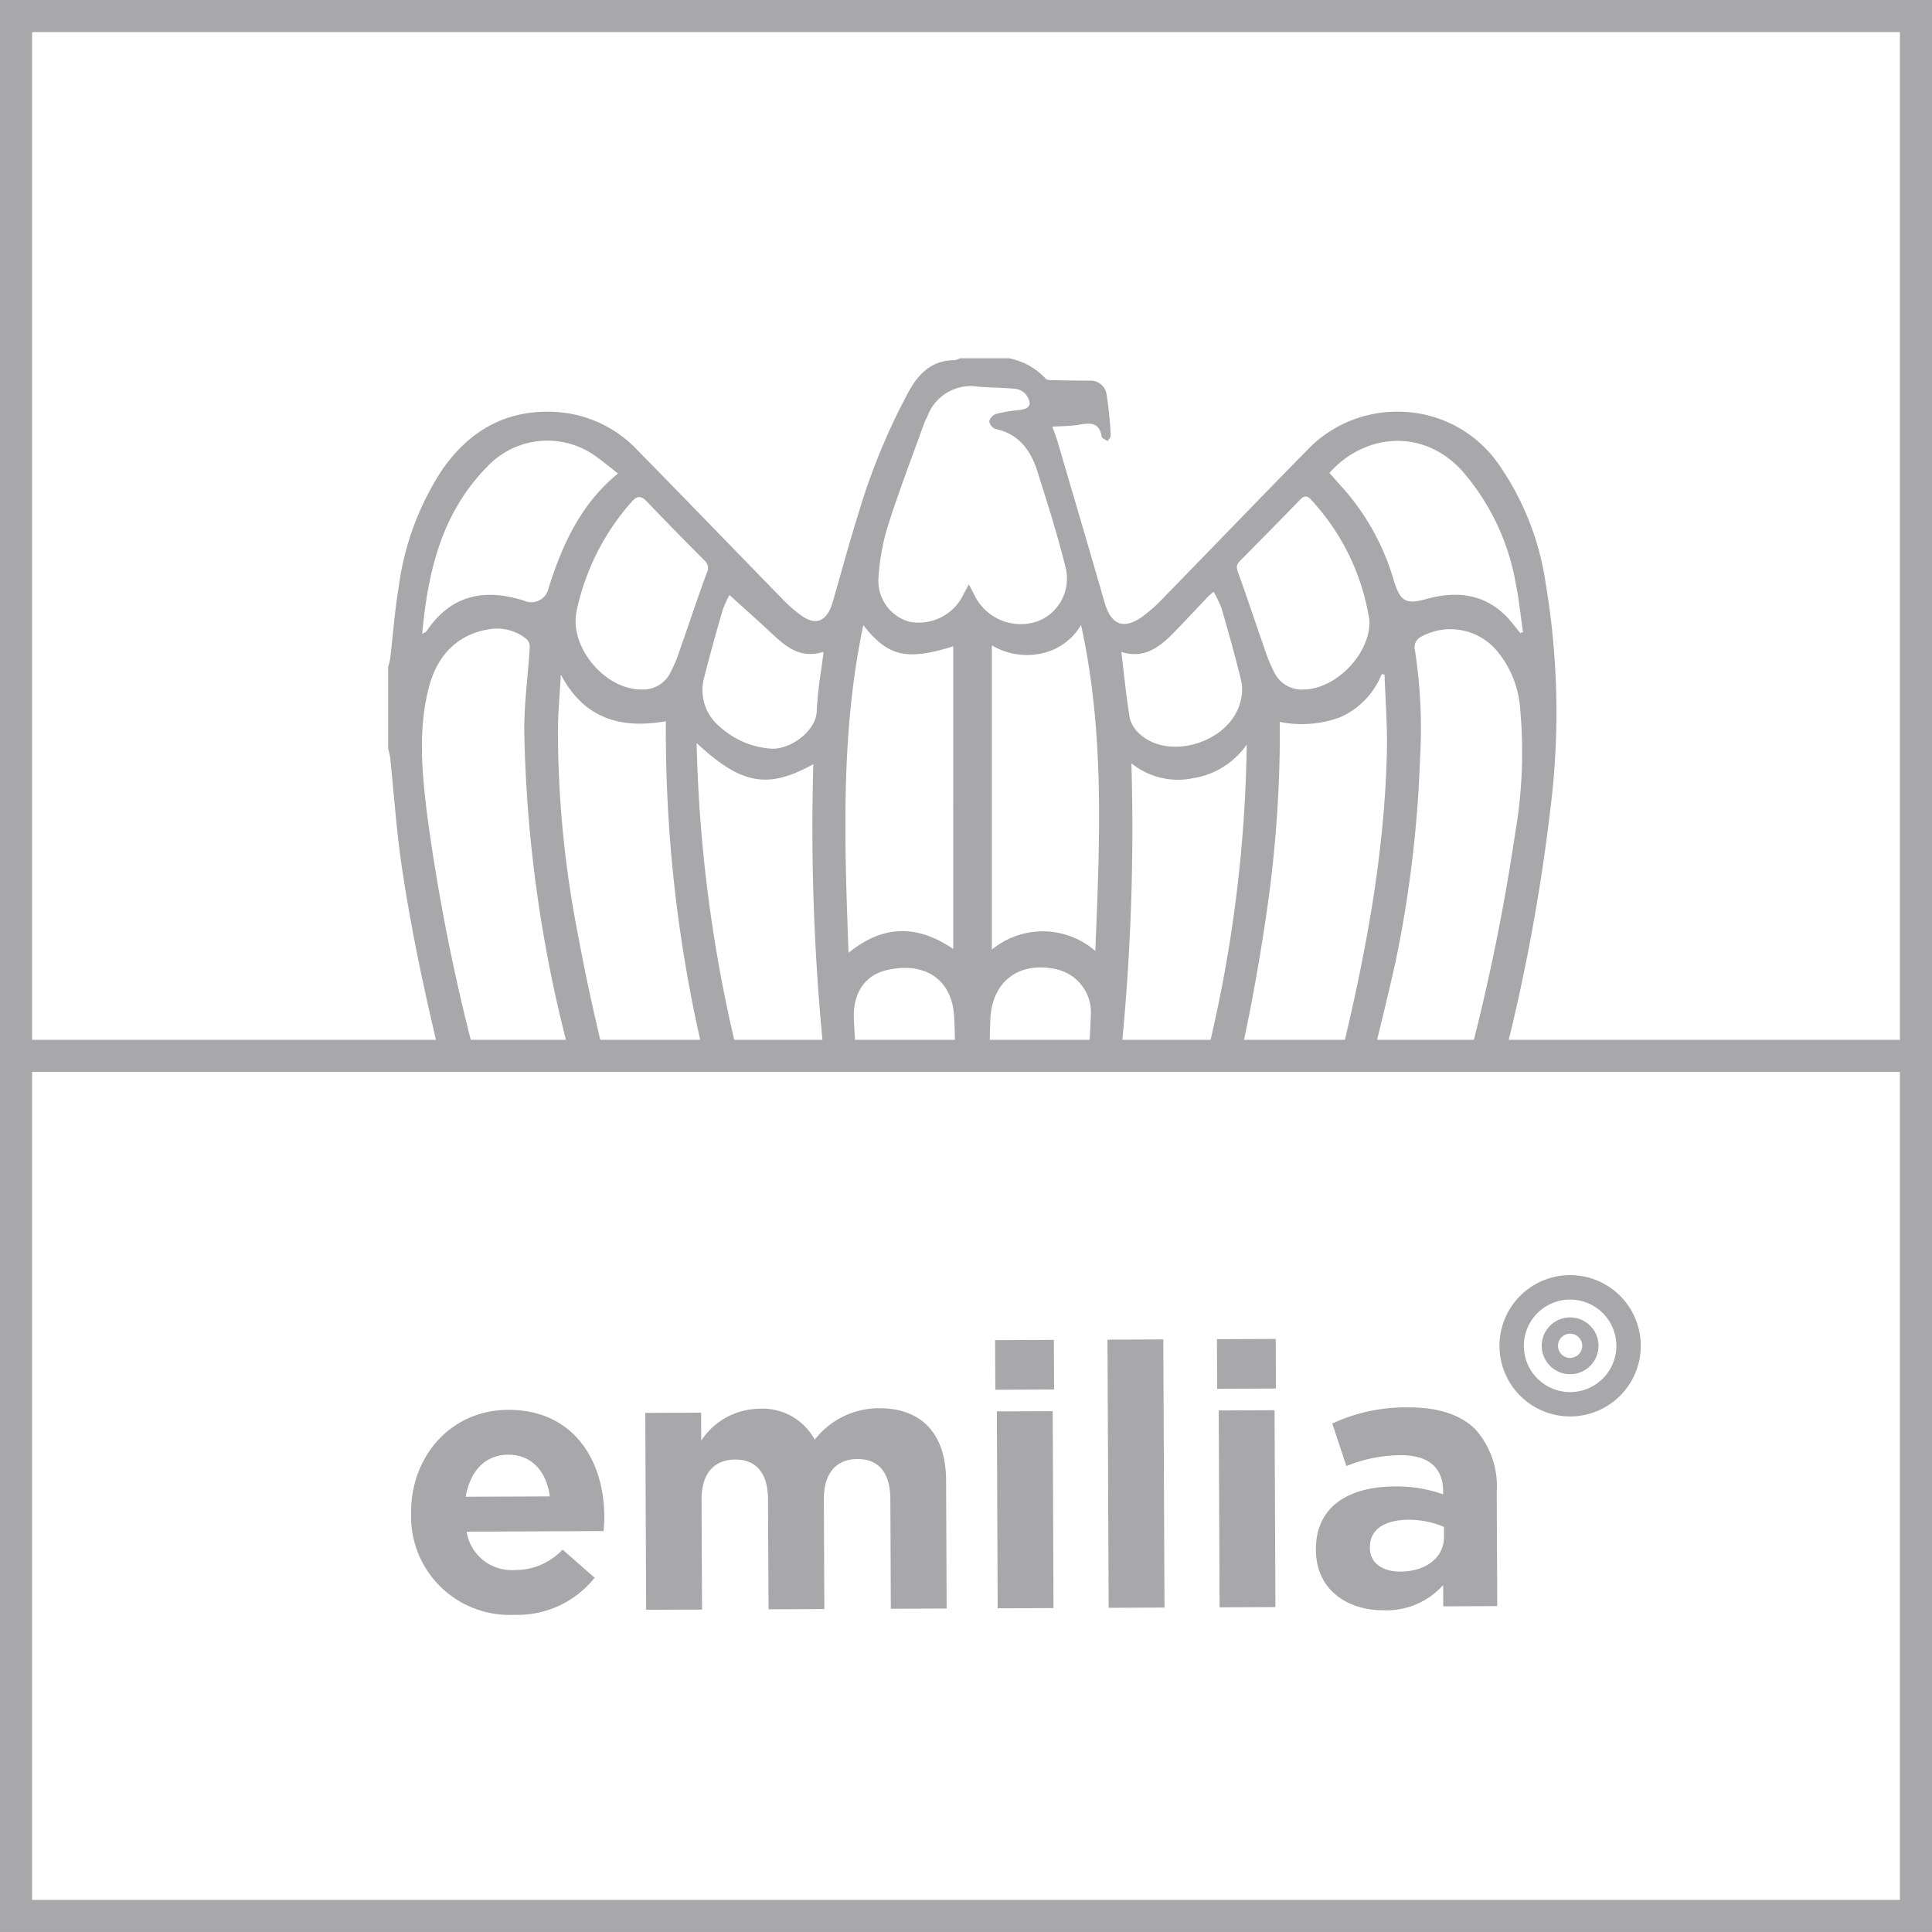 <svg xmlns="http://www.w3.org/2000/svg" width="179.584" height="179.582" viewBox="0 0 179.584 179.582">
  <g id="Raggruppa_2760" data-name="Raggruppa 2760" transform="translate(-635.379 -1577.004)" opacity="0.448">
    <path id="Tracciato_2999" data-name="Tracciato 2999" d="M702.107,896.257a9.155,9.155,0,0,0,7.46-3.447l-2.98-2.616a6,6,0,0,1-4.431,1.9,4.243,4.243,0,0,1-4.488-3.565l12.737-.057c.032-.478.063-.955.061-1.367-.021-5.188-2.844-9.923-8.955-9.9-5.327.023-9.029,4.341-9.005,9.565v.067A9.154,9.154,0,0,0,702.107,896.257Zm-.578-14.884c2.185-.01,3.558,1.554,3.874,3.874l-7.817.034C697.983,882.923,699.377,881.382,701.529,881.373Z" transform="translate(-18.916 830.848)" fill="#3c3b40"/>
    <path id="Tracciato_3000" data-name="Tracciato 3000" d="M708.127,895.851l-.044-10.209c-.01-2.458,1.18-3.729,3.125-3.737s3.045,1.251,3.054,3.708l.046,10.211,5.188-.023-.044-10.209c-.01-2.456,1.178-3.727,3.125-3.735s3.043,1.249,3.056,3.708l.044,10.208,5.188-.021-.051-11.916c-.019-4.4-2.351-6.715-6.211-6.7a7.53,7.53,0,0,0-6,2.929,5.48,5.48,0,0,0-5.167-2.881,6.542,6.542,0,0,0-5.382,2.961l-.012-2.6-5.189.023.08,18.3Z" transform="translate(-7.493 830.768)" fill="#3c3b40"/>
    <rect id="Rettangolo_1253" data-name="Rettangolo 1253" width="5.19" height="18.302" transform="matrix(1, -0.004, 0.004, 1, 728.041, 1708.197)" fill="#3c3b40"/>
    <rect id="Rettangolo_1254" data-name="Rettangolo 1254" width="5.463" height="4.61" transform="matrix(1, -0.005, 0.005, 1, 727.874, 1701.576)" fill="#3c3b40"/>
    <rect id="Rettangolo_1255" data-name="Rettangolo 1255" width="5.189" height="24.925" transform="translate(738.323 1701.529) rotate(-0.249)" fill="#3c3b40"/>
    <rect id="Rettangolo_1256" data-name="Rettangolo 1256" width="5.463" height="4.608" transform="matrix(1, -0.004, 0.004, 1, 748.498, 1701.485)" fill="#3c3b40"/>
    <rect id="Rettangolo_1257" data-name="Rettangolo 1257" width="5.19" height="18.302" transform="translate(748.663 1708.108) rotate(-0.25)" fill="#3c3b40"/>
    <path id="Tracciato_3001" data-name="Tracciato 3001" d="M738.8,895.955a7.039,7.039,0,0,0,5.523-2.345l.008,1.981,5.018-.023-.046-10.618a7.977,7.977,0,0,0-2-5.83c-1.306-1.291-3.357-2.034-6.189-2.021a16.111,16.111,0,0,0-7.1,1.5l1.314,3.954a13.5,13.5,0,0,1,5.05-1.012c2.6-.012,3.931,1.178,3.941,3.329v.307a13.009,13.009,0,0,0-4.475-.732c-4.334.019-7.367,1.876-7.348,5.87v.07C732.513,894,735.356,895.972,738.8,895.955Zm-1.287-5.866c-.008-1.64,1.355-2.532,3.573-2.543a8.068,8.068,0,0,1,3.314.667l0,.923c.008,1.876-1.626,3.216-4.051,3.226-1.672.008-2.837-.806-2.841-2.206Z" transform="translate(25.202 830.727)" fill="#3c3b40"/>
    <path id="Tracciato_3002" data-name="Tracciato 3002" d="M747.175,884.386a6.567,6.567,0,1,0-6.566-6.566A6.567,6.567,0,0,0,747.175,884.386Zm0-10.863a4.3,4.3,0,1,1-4.3,4.3A4.3,4.3,0,0,1,747.175,873.523Z" transform="translate(34.15 824.279)" fill="#3c3b40"/>
    <path id="Tracciato_3003" data-name="Tracciato 3003" d="M745.114,878.4a2.639,2.639,0,1,0-2.637-2.639A2.643,2.643,0,0,0,745.114,878.4Zm0-3.767a1.126,1.126,0,1,1-1.125,1.128A1.128,1.128,0,0,1,745.114,874.632Z" transform="translate(36.21 826.34)" fill="#3c3b40"/>
    <path id="Tracciato_3004" data-name="Tracciato 3004" d="M674.574,815.132V993.714H853.158V815.132Zm1.983,1.983H851.175v94.672H676.557ZM851.175,991.733H676.557V913.77H851.175Z" transform="translate(-38.695 762.372)" fill="#3c3b40" stroke="#3c3b40" stroke-width="1"/>
    <path id="Tracciato_3005" data-name="Tracciato 3005" d="M799.088,851.66a25.81,25.81,0,0,0-4.326-11.016,11.364,11.364,0,0,0-8.972-4.943,11.545,11.545,0,0,0-9.014,3.708c-4.366,4.442-8.682,8.934-13.033,13.391a15.509,15.509,0,0,1-2.175,1.965c-1.754,1.215-2.89.717-3.485-1.35-1.43-4.972-2.9-9.933-4.353-14.9-.129-.438-.3-.864-.5-1.43.894-.057,1.653-.048,2.389-.17,1.033-.17,1.977-.328,2.2,1.1.025.162.358.277.547.414.1-.179.3-.362.29-.532a37.531,37.531,0,0,0-.385-3.832,1.5,1.5,0,0,0-1.569-1.258c-1.041-.008-2.082-.015-3.121-.042-.334-.01-.812.04-.971-.149a6.3,6.3,0,0,0-3.405-1.891h-4.555a1.725,1.725,0,0,1-.524.181c-2.025,0-3.262,1.17-4.185,2.8a59.454,59.454,0,0,0-4.732,11.441c-.818,2.585-1.518,5.207-2.273,7.813a8.161,8.161,0,0,1-.28.9c-.566,1.363-1.466,1.668-2.7.82A13.082,13.082,0,0,1,728.042,853c-4.461-4.566-8.888-9.168-13.363-13.717a11.332,11.332,0,0,0-7.729-3.575c-4.513-.214-7.918,1.756-10.44,5.386a26.023,26.023,0,0,0-4.015,10.736c-.383,2.267-.547,4.572-.82,6.858a5.015,5.015,0,0,1-.183.707v7.594c.069.328.166.654.2.984.345,3.266.561,6.551,1.037,9.8.845,5.784,2.061,11.49,3.411,17.168h3.251l-.015-.057a185.549,185.549,0,0,1-4.248-21.635c-.492-3.954-.871-7.933.132-11.874.818-3.216,2.875-5.121,5.889-5.5a4.327,4.327,0,0,1,3.262,1,1.075,1.075,0,0,1,.238.8c-.164,2.675-.555,5.353-.5,8.024a125.446,125.446,0,0,0,3.821,28.194c.088.349.179.7.267,1.047h3.18c-.829-3.42-1.58-6.858-2.221-10.326a99.043,99.043,0,0,1-1.924-19.391c.023-1.7.179-3.392.273-5.087,2.154,4.057,5.5,5.07,9.76,4.328,0,.465,0,.831,0,1.2a130.1,130.1,0,0,0,3.392,29.28h3.169a134.041,134.041,0,0,1-3.7-28.453c4.154,3.864,6.6,4.311,10.846,1.964a208.4,208.4,0,0,0,.932,26.489h3c-.061-.93-.118-1.859-.162-2.791-.114-2.387,1.012-4.044,2.957-4.532,3.384-.845,6.16.627,6.362,4.3.055,1.007.078,2.017.084,3.026h3.224c0-.93.019-1.859.059-2.787.154-3.512,2.659-5.392,6.078-4.656a4.112,4.112,0,0,1,3.254,4.412c-.034,1.012-.093,2.021-.16,3.031h3.014a207.653,207.653,0,0,0,.925-26.575,6.872,6.872,0,0,0,5.735,1.384,7.451,7.451,0,0,0,4.985-3.123,127.956,127.956,0,0,1-3.569,28.314h3.129c.909-4.162,1.649-8.36,2.271-12.585A116.273,116.273,0,0,0,774.37,866.7c.009-.688,0-1.373,0-2.175a10.288,10.288,0,0,0,5.643-.444,7.365,7.365,0,0,0,3.83-4l.265.048c.08,2.389.274,4.78.219,7.167-.214,9.386-1.926,18.558-4.109,27.652H783.2c.656-2.654,1.3-5.313,1.9-7.979a110.857,110.857,0,0,0,2.3-18.88,47.938,47.938,0,0,0-.462-10.2,1.1,1.1,0,0,1,.612-1.3,5.645,5.645,0,0,1,7.029,1.361,9.4,9.4,0,0,1,2.128,5.274,44.206,44.206,0,0,1-.465,11.708,194.336,194.336,0,0,1-4.051,20.015h3.249a178.385,178.385,0,0,0,4.116-22.6A72.074,72.074,0,0,0,799.088,851.66Zm-92.676.408a1.645,1.645,0,0,1-2.3,1.184c-3.685-1.161-6.793-.536-9.048,2.841-.044.065-.143.095-.408.263.532-5.931,1.866-11.342,6.089-15.6A7.672,7.672,0,0,1,711.009,840c.6.435,1.18.913,1.849,1.436C709.381,844.283,707.684,848.043,706.412,852.068Zm12.228,5.664a14.312,14.312,0,0,1-.982,2.347,2.835,2.835,0,0,1-2.614,1.434c-3.42.015-6.734-3.962-6.036-7.289a22.182,22.182,0,0,1,5.094-10.131c.521-.6.881-.631,1.432-.055,1.767,1.853,3.565,3.676,5.37,5.493a.927.927,0,0,1,.2,1.159C720.242,853.025,719.468,855.387,718.639,857.732Zm13.14,1.722a37.056,37.056,0,0,0-.45,4.038c-.019,1.9-2.564,3.718-4.379,3.51a7.922,7.922,0,0,1-4.675-2.069,4.373,4.373,0,0,1-1.428-4.456c.536-2.137,1.131-4.257,1.746-6.372a8.847,8.847,0,0,1,.627-1.373c1.382,1.256,2.749,2.463,4.078,3.712,1.287,1.209,2.621,2.219,4.667,1.567C731.9,858.548,731.832,859,731.78,859.454Zm12.238,26.18c-3.211-2.183-6.394-2.362-9.733.355-.374-10.3-.751-20.419,1.372-30.455,2.277,2.9,4.013,3.329,8.362,1.966Zm1.952-32.928c-.116-.244-.25-.482-.5-.959-.275.513-.425.776-.559,1.045a4.6,4.6,0,0,1-5,2.416,3.953,3.953,0,0,1-2.839-4.12,20.39,20.39,0,0,1,.911-4.907c1.022-3.207,2.234-6.356,3.373-9.525.063-.177.17-.339.25-.509a4.3,4.3,0,0,1,4.661-2.791c1.19.112,2.4.091,3.584.219a1.5,1.5,0,0,1,.986.6c.547.864.288,1.262-.717,1.367a12.8,12.8,0,0,0-2.137.364,1,1,0,0,0-.62.686.931.931,0,0,0,.574.7c2.2.469,3.3,2.019,3.914,3.977.919,2.911,1.849,5.826,2.578,8.787a4.247,4.247,0,0,1-2.545,5.11A4.792,4.792,0,0,1,745.969,852.706Zm11.254,33.109a7.447,7.447,0,0,0-9.618-.12V857.408a6.367,6.367,0,0,0,4.528.774,5.61,5.61,0,0,0,3.763-2.663C758.115,865.547,757.635,875.684,757.223,885.815Zm13.45-23.031c-1.031,3.659-6.585,5.369-9.319,2.866a2.884,2.884,0,0,1-.93-1.487c-.33-1.985-.519-3.992-.78-6.137,2.108.648,3.5-.417,4.783-1.71,1.089-1.1,2.135-2.24,3.2-3.359.149-.154.318-.288.587-.532a10.758,10.758,0,0,1,.753,1.569c.65,2.267,1.3,4.539,1.842,6.833A4.086,4.086,0,0,1,770.672,862.784Zm5.956-1.27a2.851,2.851,0,0,1-2.7-1.451,14.292,14.292,0,0,1-.978-2.347c-.826-2.347-1.6-4.711-2.45-7.052-.158-.437-.2-.725.145-1.079q2.808-2.827,5.582-5.685c.334-.343.627-.492,1.018-.059a21.173,21.173,0,0,1,5.426,11.067c.023.156.027.313.033.381C782.692,858.293,779.548,861.463,776.629,861.513Zm20.087-5.255c-.416-.5-.8-1.041-1.251-1.506-2.114-2.168-4.688-2.408-7.445-1.657-1.895.517-2.406.275-3.009-1.575a22.435,22.435,0,0,0-4.646-8.589c-.469-.507-.919-1.033-1.382-1.552,3.268-3.668,8.692-4.179,12.312-.217a21.566,21.566,0,0,1,5.018,10.547c.3,1.477.448,2.982.665,4.476Z" transform="translate(-20.033 779.581)" fill="#3c3b40"/>
  </g>
</svg>
